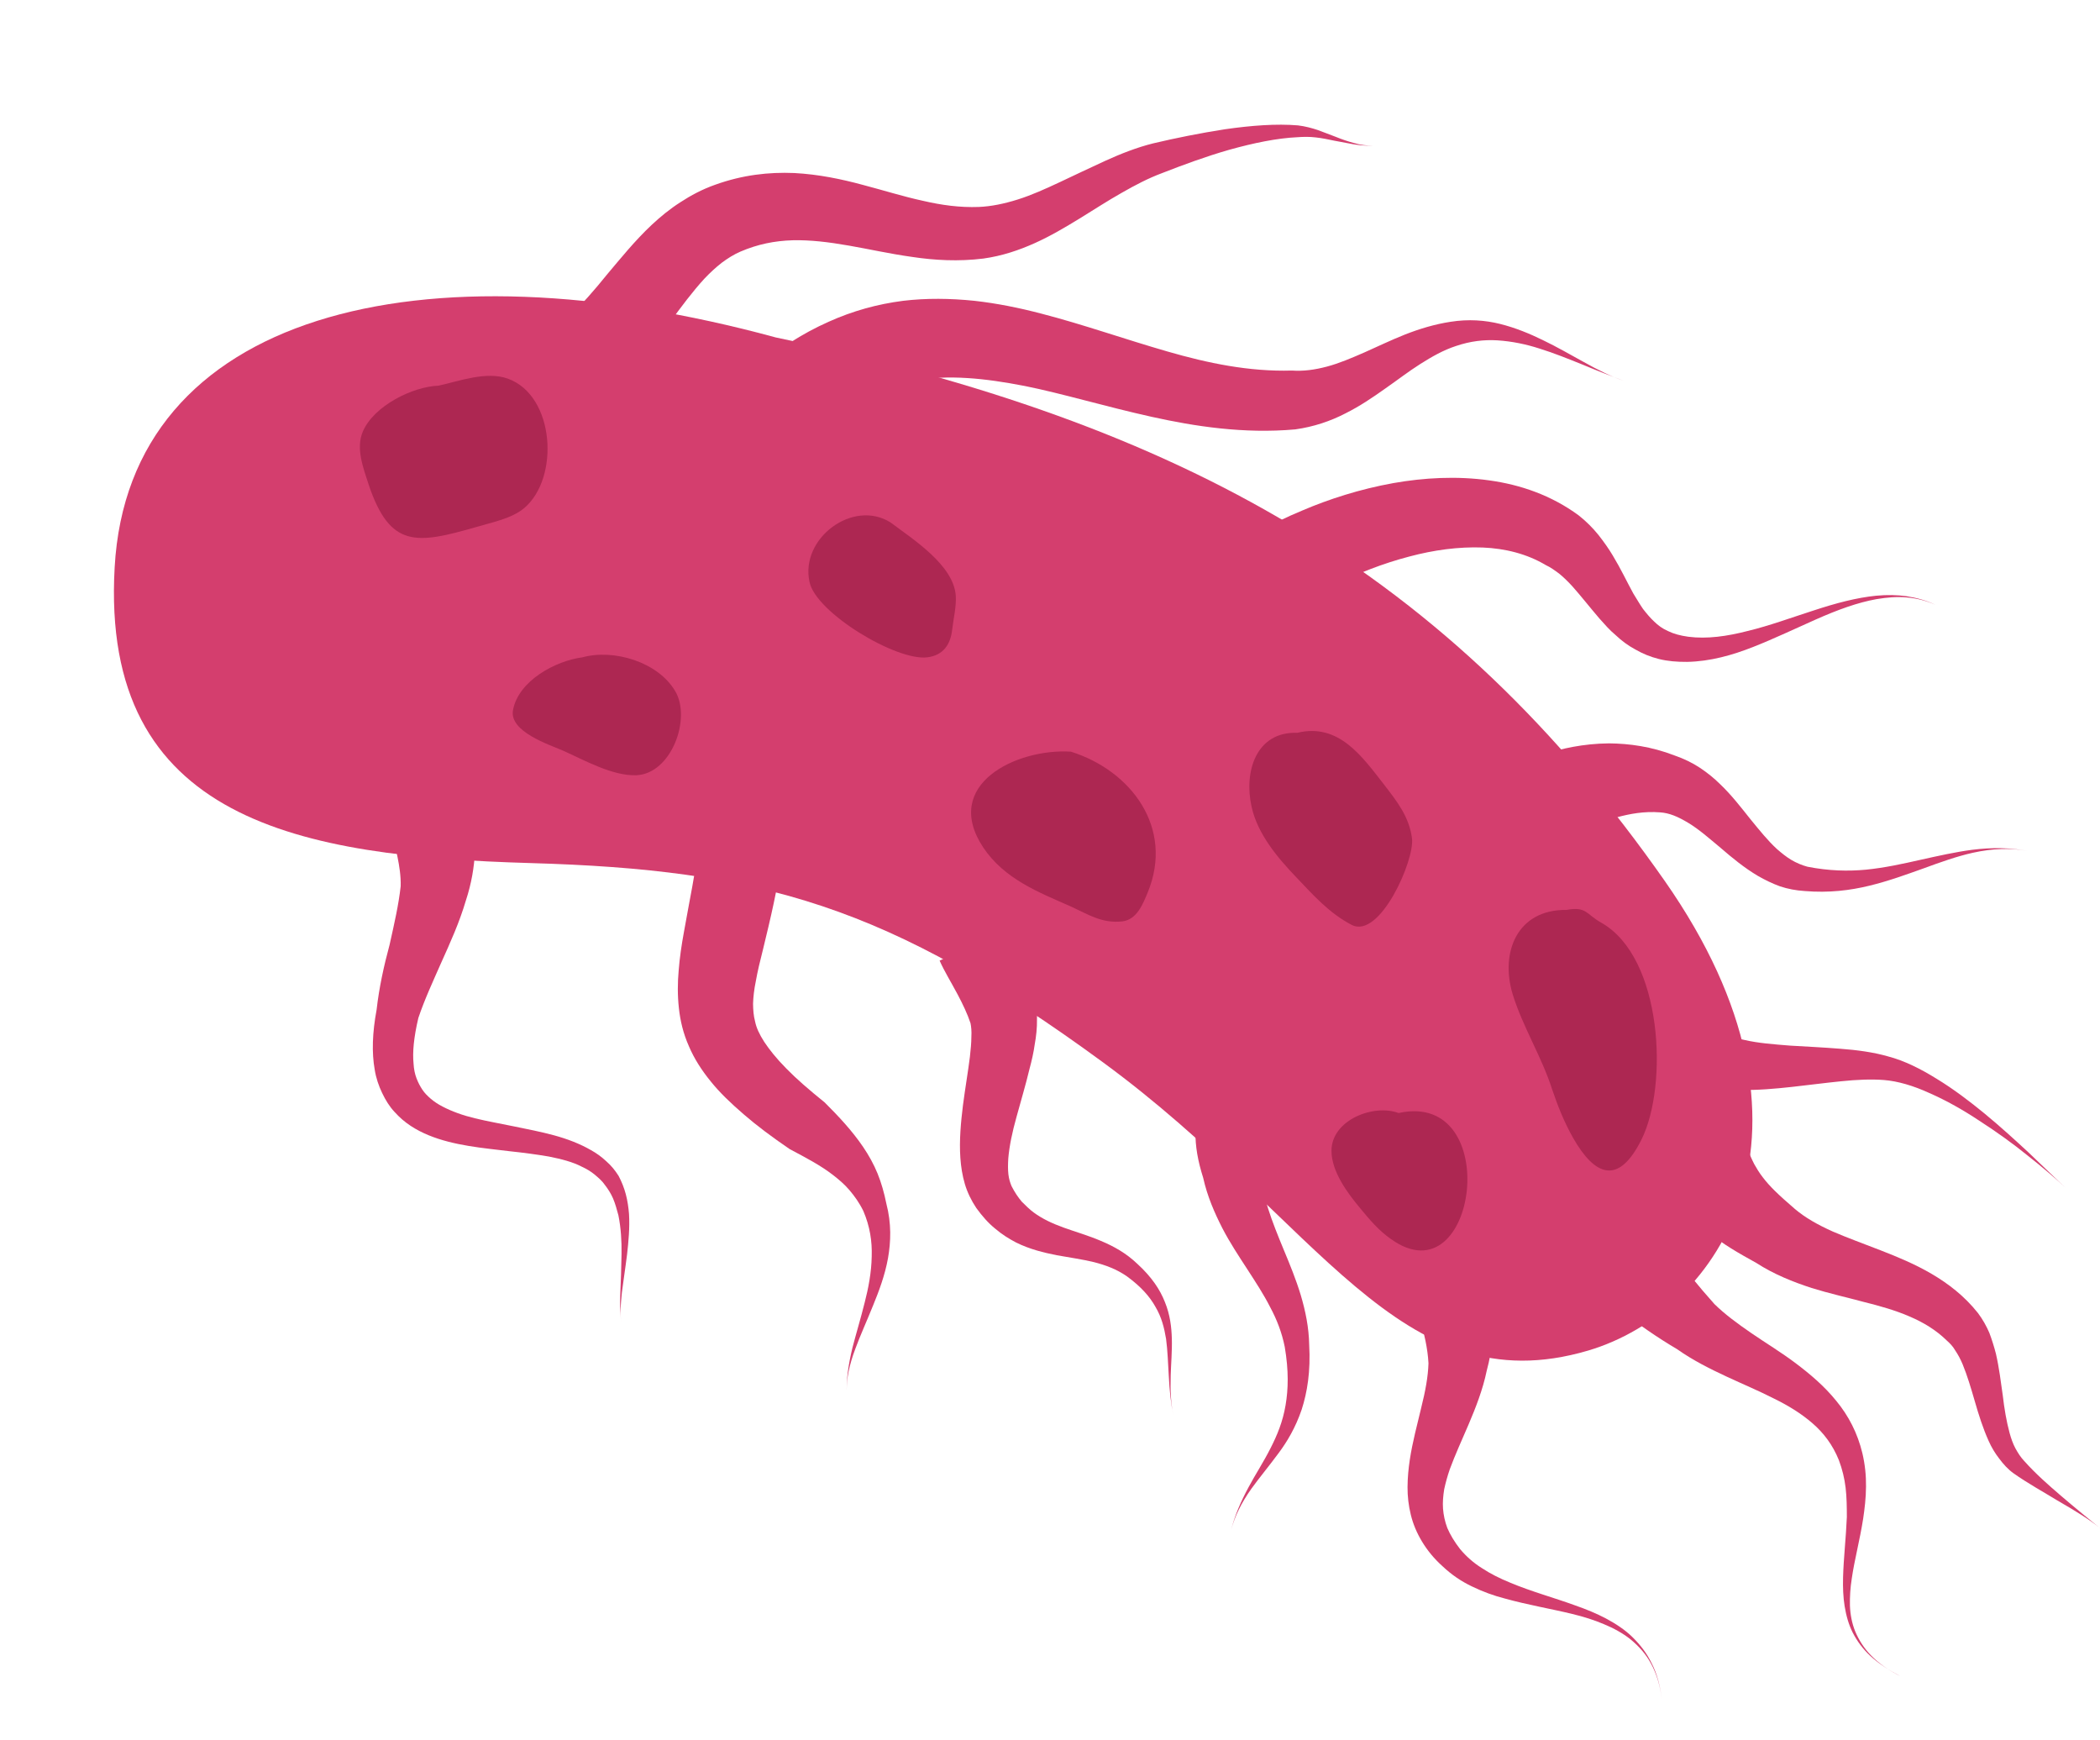 <?xml version="1.0" encoding="UTF-8"?>
<!DOCTYPE svg PUBLIC '-//W3C//DTD SVG 1.0//EN'
          'http://www.w3.org/TR/2001/REC-SVG-20010904/DTD/svg10.dtd'>
<svg height="403.6" preserveAspectRatio="xMidYMid meet" version="1.0" viewBox="-6.9 38.6 487.2 403.6" width="487.2" xmlns="http://www.w3.org/2000/svg" xmlns:xlink="http://www.w3.org/1999/xlink" zoomAndPan="magnify"
><g
  ><g id="change1_1"
    ><path d="M305.9,370c-0.8,2.2-1.5,4.5-2,6.9c-0.5,2.4-0.7,4.8-0.6,7.3c0.1,2.5,0.6,5,1.5,7.5c0.9,2.5,2.2,5,4,7.4 c1.9,2.7,4.1,4.9,6.5,6.7c2.5,1.9,5.1,3.5,7.8,4.8c5.7,2.9,11.5,5.1,16.6,7.5c2.8,1.3,5.3,2.7,7.5,4.2c2.4,1.6,4.5,3.4,6.1,5.3 c1.8,2.2,3.2,4.6,4,7.2c1,3.1,1.2,6.4,1,9.8c0.2-3.3,0.1-6.7-0.8-9.8c-0.7-2.7-1.9-5.2-3.6-7.7c-1.5-2.2-3.5-4.2-5.8-6.1 c-2.2-1.8-4.6-3.4-7.3-5c-4.9-3-10.5-5.8-15.5-9.2c-2.4-1.6-4.6-3.3-6.5-5.2c-1.9-1.8-3.4-3.8-4.6-6c-1.1-2.2-1.8-4.2-2.2-6.1 c-0.3-1.8-0.3-3.6-0.1-5.2c0.2-1.6,0.7-3.3,1.3-4.9c0.7-1.6,1.5-3.2,2.5-4.9c2.1-3.4,4.5-6.7,7.2-10.6c2.6-3.8,5.4-8.1,7.4-12.8 c2.6-5.2,4-10.4,5-14.7c1.2-5.2,2-10.8,2.2-13.3l-10.9-1l-10.9-1c-0.4,4.1-0.1,8.2,0.2,13.5c0.2,3.6,0.4,7.6-0.2,11.6 c-0.8,3.4-2.2,6.9-4.2,11.1C309.7,361.2,307.5,365.6,305.9,370z" fill="#D43E6E" transform="matrix(.867 -.175 .175 .867 -9.79 109.925)"
    /></g
    ><g id="change1_2"
    ><path d="M380.4,355.5c3.5,3.7,7.5,6.8,11.3,9.6c3.8,2.8,7.5,5.3,10.9,8c3.4,2.6,6.3,5.3,8.7,8.4 c2.4,3.1,4.1,6.6,4.9,10.9c0.4,2.5,0.5,4.9,0.3,7.4c-0.2,2.5-0.7,5.1-1.2,7.6c-1.3,5.3-3,10.5-4.1,15.3c-0.6,2.6-1,5.1-1.1,7.5 c-0.1,2.6,0.1,5,0.7,7.2c0.7,2.5,1.8,4.8,3.3,6.9c1.8,2.5,4.1,4.7,6.7,6.8c-2.6-2-4.9-4.4-6.5-6.9c-1.4-2.2-2.3-4.5-2.8-7 c-0.4-2.2-0.4-4.5,0-6.9c0.4-2.2,1-4.5,1.9-6.9c1.6-4.5,4-9.3,6-14.7c0.9-2.5,1.8-5.2,2.4-8.1c0.6-2.8,0.9-5.7,0.8-8.8 c-0.2-5.4-1.6-10.3-4-14.8c-2.3-4.4-5.3-8.2-8.5-11.8c-3.1-3.5-6.8-6.9-9.8-10c-3.2-3.3-5.9-6.3-8-9.4 c-6.8-11.6-8.3-16.5-11.7-23.2l-9.8,4.9l0,0l-9.8,4.9C364.4,338.8,371,347,380.4,355.5z" fill="#D43E6E" transform="matrix(.867 -.175 .175 .867 -9.79 109.925)"
    /></g
    ><g id="change1_3"
    ><path d="M19.2,73.4c-16.9,64.6,33,84,91.6,97.6c58.6,13.6,89.8,29.3,136.9,81s58.2,103.7,109.7,99.2 c36.2-3.2,76-43.5,44.1-116.7C362,144,301.6,91.9,201.1,48.6l0,0C114.8,5.3,36,8.8,19.2,73.4z" fill="#D43E6E" transform="matrix(.867 -.175 .175 .867 -9.79 109.925)"
    /></g
    ><g id="change1_4"
    ><path d="M63.6,200.7c-2.3,5.7-3.5,10.8-3.6,15.3c-0.1,2.3,0.2,4.4,0.7,6.4c0.5,2,1.2,3.9,2.2,5.5 c1,1.7,2.1,3.1,3.4,4.4c1.3,1.3,2.7,2.4,4.2,3.4c3,2,6.3,3.5,9.7,4.8c3.4,1.3,7,2.4,10.3,3.5c3.5,1.1,6.7,2.2,9.8,3.4 c3.1,1.3,5.8,2.6,7.9,4.3c1.1,0.8,2.1,1.7,2.9,2.7c0.8,1,1.6,2,2.1,3.2c0.6,1.2,1.1,2.5,1.4,3.9c0.3,1.5,0.4,3,0.5,4.6 c0,3.4-0.5,6.9-1.2,10.1c-0.8,3.7-1.6,7-2.3,9.8c-0.4,1.6-0.7,3-0.9,4.3c-0.2,1.5-0.4,2.6-0.4,3.6c0-1,0.2-2.2,0.5-3.6 c0.3-1.2,0.7-2.6,1.2-4.2c0.9-2.7,2.1-5.9,3.3-9.5c1-3.1,2.1-6.7,2.6-10.3c0.2-1.7,0.3-3.4,0.2-5.2c-0.1-1.7-0.4-3.4-0.9-5.1 c-0.6-1.6-1.4-3.1-2.4-4.4c-1-1.4-2.1-2.6-3.4-3.7c-2.5-2.2-5.5-4.1-8.7-5.7c-3.2-1.6-6.6-3-9.9-4.4c-3.3-1.4-6.6-2.7-9.6-4.1 c-3-1.4-5.6-3-7.7-4.7c-1-0.8-1.9-1.7-2.6-2.6c-0.7-0.9-1.3-1.8-1.7-2.8c-0.4-1-0.7-2-0.9-3.2c-0.2-1.2-0.2-2.5,0-3.9 c0.3-3,1.4-6.7,3.6-11.5c2.6-4.5,5.7-8.7,8.8-13.1c3.3-4.6,6.7-9.3,9.5-14.6c2.4-4.2,3.9-8.3,4.8-11.8c1.1-4.5,1.6-8.7,1.7-11.2 l-10.9-0.5l0,0l-10.9-0.5c-0.1,2.7,0,5.9,0,9.2c0,2.4-0.1,5.1-0.7,7.7c-1.5,4.7-3.5,9.1-5.9,14.5C67.8,189.7,65.4,195.1,63.6,200.7 z" fill="#D43E6E" transform="matrix(.867 -.175 .175 .867 -9.79 109.925)"
    /></g
    ><g id="change1_5"
    ><path d="M155.3,174.4c-3.5,9.8-4.8,12.5-8.7,22.4c-1.2,3-2.4,6.3-3.3,9.5c-0.9,3-1.6,6.3-1.9,9.7 c-0.3,3.3-0.2,6.7,0.6,10.3c0.7,3.4,2,6.8,3.8,10.2c1.7,3.3,4,6.6,6.8,10.2c2.7,3.5,6,7.2,10,11.3c3.8,3.1,7.1,5.8,9.7,8.8 c1.3,1.5,2.5,3,3.5,4.8c1,1.8,1.9,3.8,2.5,6.1c0.9,4.3,0.7,8.3-0.2,12.1c-0.9,4.1-2.5,8-4.2,11.5c-1.9,4-3.9,7.7-5.5,11 c-2,4.3-3.1,7.6-3.7,10.7c0.6-3.1,1.9-6.3,4.4-10.3c1.9-3.1,4.3-6.4,6.8-10.2c2.2-3.3,4.6-7.1,6.3-11.4c1.6-4.1,2.7-8.7,2.4-14.1 c0-2.8-0.2-5.6-0.7-8.2c-0.5-2.6-1.3-5.1-2.3-7.5c-2-4.8-4.8-9.3-7.6-13.5c-3.4-4.1-6.1-7.6-8.1-10.7c-2.1-3.2-3.4-5.8-4.3-8 c-0.9-2.3-1.3-4.1-1.3-5.7c-0.1-1.6,0.1-3.1,0.4-4.7c0.4-1.7,1-3.6,1.9-5.7c0.9-2.3,2.1-4.9,3.5-7.8c3.6-7.7,6.7-14.4,9.9-23.3 l-10.3-3.7l0,0L155.3,174.4z" fill="#D43E6E" transform="matrix(.867 -.175 .175 .867 -9.79 109.925)"
    /></g
    ><g id="change1_6"
    ><path d="M228.4,249.8c1-2,1.9-4,2.6-6c0.8-2,1.5-4.2,1.9-6.4c1.2-5,1.2-9.9,0.9-13.7c-0.3-4.8-1.2-9.3-1.7-11.4 l-10.6,2.5l-10.6,2.5c0.7,3.1,1.7,5.7,2.9,9.7c0.8,2.7,1.5,5.5,1.8,8c0,0.9-0.1,2.1-0.5,3.6c-0.3,1.5-0.8,3.1-1.4,5 c-1.2,3.6-2.8,7.7-4.3,12.1c-1.4,4.2-2.8,8.8-3.4,13.4c-0.3,2.3-0.4,4.6-0.2,6.9c0.2,2.3,0.8,4.6,1.7,6.8c1.1,2.4,2.3,4.5,3.8,6.3 c1.4,1.8,3,3.3,4.6,4.6c3.2,2.5,6.7,4.1,9.8,5.4c3.3,1.3,6.4,2.4,9.2,3.7c2.9,1.4,5.5,3,7.8,5.4c3.1,3.4,4.8,6.4,5.7,9.2 c1.1,3.1,1.2,6,1.1,8.9c-0.2,3.1-0.8,6.6-1.2,9.5c-0.6,4-0.9,7.1-0.9,10.6c0-3.4,0.5-6.7,1.4-10.5c0.6-2.6,1.7-6.4,2.2-9.4 c0.5-2.9,0.8-6.2,0.1-9.8c-0.6-3.4-2.1-7.1-5.1-11.2c-2.3-3.3-5.1-5.7-8.2-7.8c-2.9-2-6-3.6-8.8-5.3c-2.8-1.7-5.1-3.4-7-5.5 c-0.9-1-1.7-2.2-2.5-3.4c-0.7-1.3-1.3-2.7-1.8-4.5c-0.2-1-0.3-2-0.2-3.2c0.1-1.2,0.4-2.6,0.8-4.1c0.9-3.1,2.4-6.6,4.3-10.3 C224.5,257.6,226.6,253.7,228.4,249.8z" fill="#D43E6E" transform="matrix(.867 -.175 .175 .867 -9.79 109.925)"
    /></g
    ><g id="change1_7"
    ><path d="M160.9,50.3c5-3.3,9.4-7.1,13.7-11c3.8-3.5,7.5-6.8,11.2-9.5c1.7-1.2,3.5-2.3,5.3-3.2 c1.7-0.8,3.5-1.5,5.4-1.9c4.8-1,9.3-1,14-0.2c4.5,0.8,9.1,2.3,14.2,4.3c4.9,1.9,10,4.2,15.7,6.2c5.5,2,11.6,3.6,18.2,4.1 c4.9,0.3,9.6-0.3,14-1.3c4.4-1,8.7-2.5,12.8-4c4.1-1.5,8.1-3.1,12.1-4.4c3.9-1.3,7.7-2.4,11.5-3c5.7-1,12.1-2,18.4-2.5 c6.8-0.5,13-0.5,18.2,0.3c1.6,0.2,3.2,0.5,4.7,1c1.6,0.5,3.2,1.2,4.6,1.8c1.7,0.7,3.2,1.3,4.7,1.9c1.8,0.7,3.4,1.1,5,1.4 c-1.5-0.3-3.1-0.8-4.8-1.7c-1.4-0.7-2.8-1.5-4.3-2.5c-1.3-0.8-2.8-1.8-4.3-2.7c-1.4-0.8-3-1.6-4.8-2.2c-5.5-1.6-12-2.4-19-2.8 c-6.6-0.3-13.2-0.3-19.2-0.1c-4.4,0.2-8.9,1-13.2,2c-4.3,1-8.6,2.1-12.7,3.1c-4.1,1-8,1.9-11.8,2.3c-3.8,0.4-7.2,0.4-10.4-0.1 c-4.9-0.8-9.5-2.4-14.1-4.5c-4.8-2.1-9.5-4.7-14.6-7.2c-5.2-2.6-10.8-5-17-6.6c-6.5-1.6-13.4-2.2-20.9-1.1 c-3.6,0.5-6.9,1.5-9.9,2.7c-3.1,1.2-5.9,2.7-8.5,4.3c-5.2,3.2-10.1,7.3-13.9,10.3c-4.6,3.8-8,6.4-11.6,8.6 c-4.1,2.4-7.5,3.6-10.8,4.1l1.6,10.8l1.6,10.8C148.5,56.8,154.8,54.3,160.9,50.3z" fill="#D43E6E" transform="matrix(.867 -.175 .175 .867 -9.79 109.925)"
    /></g
    ><g id="change1_8"
    ><path d="M204.8,74.7c5.2-2.8,10.4-5,15.8-6.3c4.6-1.1,9.2-1.7,14-1.5c4.4,0.1,8.9,0.8,13.7,2.1 c4.5,1.2,9.2,2.9,14.3,5c9.3,3.9,19.5,9.4,31,14.5c10.6,4.7,22.8,9.2,36.3,10.7c4.9,0.3,9.5-0.3,13.7-1.5c4.1-1.1,7.9-2.7,11.5-4.3 c3.7-1.6,6.9-3.2,10.3-4.5c3.4-1.3,6.7-2.4,10.2-2.8c3.9-0.5,7.5-0.2,10.9,0.7c3.7,1,7.2,2.5,10.4,4.3c3.5,1.9,7.1,4.3,10,6.2 c4.3,2.9,6.7,4.4,9.9,6.4c-2.9-1.7-5.8-3.9-9.4-7c-2.5-2.1-6-5.2-9.2-7.6c-3-2.3-6.4-4.6-10.2-6.4c-3.6-1.7-7.8-2.9-12.6-3.1 c-4.2-0.2-8.3,0.2-12.3,0.9c-3.9,0.7-7.8,1.7-11.4,2.5c-3.7,0.8-7.1,1.5-10.4,1.7c-3.3,0.2-6.3,0-9.2-0.8 c-11.1-1.9-21.3-6.3-30.9-11.3c-10.4-5.4-20.4-11.4-30.5-16.3c-5.5-2.7-11-5-16.6-6.8c-6.1-1.9-12.2-3.2-18.3-3.7 c-6.9-0.5-13.6,0-20.2,1.5c-7.7,1.7-14.8,4.6-21.4,8.2l5.2,9.6l0,0L204.8,74.7z" fill="#D43E6E" transform="matrix(.867 -.175 .175 .867 -9.79 109.925)"
    /></g
    ><g id="change1_9"
    ><path d="M332.4,141.1c6-1.6,13-2.9,20.3-3.3c6.5-0.4,13.1,0,19.3,1.5c5.7,1.4,11,3.9,15.3,7.8c1.1,0.8,2,1.8,3,2.9 c0.9,1.1,1.8,2.4,2.7,3.9c1.7,2.9,3.4,6.3,5.3,9.7c1,1.7,2,3.5,3.3,5.1c1.2,1.7,2.6,3.3,4.3,4.7c1.7,1.5,3.5,2.7,5.6,3.7 c2.1,1,4.5,1.7,7.1,2.2c6,1.1,12.1,0.6,17.7-0.4c5.7-1,12.5-2.7,17.5-3.8c6.3-1.4,11.7-2.2,16.7-2.1c2.9,0.1,5.4,0.4,7.8,1.1 c2.8,0.8,5.1,2,7.1,3.4c-2-1.5-4.3-2.7-7-3.7c-2.3-0.8-4.9-1.4-7.8-1.7c-5.1-0.5-10.6-0.2-17.2,0.6c-5.4,0.6-11.9,1.6-17.6,1.8 c-5.6,0.3-10.9,0-15.6-1.6c-2-0.7-3.6-1.5-4.9-2.5c-1.3-0.9-2.3-2-3.1-3.2c-0.8-1.1-1.5-2.4-2.2-3.8c-0.6-1.4-1.1-2.9-1.7-4.5 c-1-3.2-1.9-6.9-3.3-10.8c-0.7-2-1.6-4-2.6-6c-1.1-2.1-2.4-4.1-4.1-6.1c-6-6.6-13.4-10.9-21.1-13.6c-8.2-2.9-16.8-4.1-24.8-4.3 c-9-0.2-17.6,0.8-24.8,2.3c-9.2,1.8-16.6,4.4-21.8,6.7l4.4,10l4.4,10C318.8,145.5,324.8,143.1,332.4,141.1z" fill="#D43E6E" transform="matrix(.867 -.175 .175 .867 -9.79 109.925)"
    /></g
    ><g id="change1_10"
    ><path d="M380.6,217.3c3.3-0.4,7.5-1.3,12-1.7c3.3-0.2,7.1-0.2,11.3,1c1.1,0.3,2.2,0.8,3.3,1.5 c1.1,0.7,2.2,1.6,3.4,2.7c2.4,2.2,4.5,5,7,8.1c2.4,3.1,5,6.3,8.1,9.1c1.6,1.4,3.3,2.7,5.1,3.8c1.9,1.1,3.9,1.9,6.1,2.5 c6.2,1.8,11.8,2.2,16.9,2c5.3-0.2,10.4-1,14.6-1.6c5.2-0.8,9.4-1.4,13.7-1.5c5.4-0.1,10,0.7,14.1,2.3c-4.1-1.6-8.6-2.7-14.1-3.1 c-4.5-0.3-8.7-0.2-14-0.1c-4.4,0.1-9.3,0.2-14.3-0.3c-4.7-0.5-9.6-1.6-14.9-3.8c-1.4-0.7-2.7-1.6-3.8-2.6c-1.1-1-2.1-2.2-3.1-3.5 c-1.9-2.6-3.5-5.7-5.3-9.1c-1.7-3.3-3.6-7.2-6-10.6c-1.2-1.8-2.7-3.6-4.3-5.2c-1.7-1.7-3.7-3.2-5.9-4.5c-5.5-3.5-11-5.4-16.2-6.5 c-6.7-1.3-12.8-1.1-16.7-0.6l1.5,10.8l0,0L380.6,217.3z" fill="#D43E6E" transform="matrix(.867 -.175 .175 .867 -9.79 109.925)"
    /></g
    ><g id="change1_11"
    ><path d="M290.5,275.7l-9.2-6l-9.2-6c-1.5,2.3-3.4,6.2-4.3,10.9c-0.8,3.7-0.9,7.6-0.4,12.2c0.1,5,1.1,9.6,2.3,13.9 c1.2,4.2,2.8,8.1,4.3,11.9c1.5,3.8,2.9,7.3,3.9,10.9c1.1,3.6,1.7,7.2,1.7,11c-0.2,6.4-1.3,11.1-2.8,15c-1.6,4.2-3.8,7.4-6.1,10.3 c-2.6,3.3-5.3,6-7.6,8.8c-3,3.6-5.1,6.7-6.8,10.2c1.7-3.4,4-6.4,7.4-9.6c2.6-2.4,5.6-4.8,8.8-7.7c2.8-2.5,5.7-5.7,8.2-10 c2.3-4.1,4.3-9.3,5.3-16.3c0.8-4.4,0.8-8.8,0.4-13.2c-0.4-4.2-1.2-8.4-2-12.4c-0.8-4.1-1.5-7.8-1.9-11.5c-0.4-3.7-0.4-7.1,0.1-10.5 c0.9-2.9,2.1-4.7,3.2-6.2C287.6,279.5,289.3,277.6,290.5,275.7z" fill="#D43E6E" transform="matrix(.867 -.175 .175 .867 -9.79 109.925)"
    /></g
    ><g id="change1_12"
    ><path d="M394.5,327c3.1,3.9,6.6,6.9,10.7,10.4c4,3.9,8.5,6.8,12.9,9.3c4.2,2.3,8.7,4.3,12.7,6.3 c4,1.9,7.7,3.8,11,6.1c3.2,2.2,6.1,4.8,8.4,8.2c0.6,0.8,1.2,1.7,1.6,2.9c0.5,1.2,0.9,2.5,1.2,4c0.6,3.1,0.9,6.5,1.2,10.1 c0.3,3.7,0.7,7.4,1.5,10.9c0.4,1.8,1,3.5,1.8,5.1c0.8,1.7,1.7,3.2,2.9,4.5c3.1,3.3,7,6.6,9.9,9.3c4.3,3.8,7.3,6.6,9.6,9.4 c-1.2-1.4-6.1-7.4-8.5-10.5c-2.5-3.2-5.4-7-7.6-10.8c-0.7-1.1-1.2-2.4-1.6-3.7c-0.4-1.3-0.6-2.8-0.7-4.3c-0.2-3.1-0.1-6.4,0.2-10 c0.2-3.4,0.5-7.3,0.4-11c-0.1-1.9-0.3-3.8-0.6-5.7c-0.4-1.9-1-3.8-1.9-5.7c-2.6-5.1-6.1-9.1-9.9-12.5c-3.8-3.4-8-6.2-11.9-8.7 c-4.2-2.7-7.7-4.8-11.3-7.3c-3.5-2.5-6.4-5-8.6-7.8c-3.5-4.5-5.3-7.1-6.6-9.8c-0.7-1.4-1.1-2.6-1.5-3.8c-0.4-1.4-0.7-2.8-0.9-4.2 l-10.8,1.8l0,0l-10.8,1.8c0.5,2.7,1.3,5.7,2.7,8.7C391.3,322.4,392.7,324.7,394.5,327z" fill="#D43E6E" transform="matrix(.867 -.175 .175 .867 -9.79 109.925)"
    /></g
    ><g id="change1_13"
    ><path d="M410.1,292.1c4.4,1,9,1.5,13.4,1.9c4.5,0.4,8.9,0.7,12.9,1.1c4.2,0.4,7.9,1,11.1,1.9c3.5,1,7.3,3,11,5.7 c4,2.8,7.9,6.2,11.4,9.7c4,3.9,7.6,7.8,10.4,11.2c3.6,4.2,6.5,8,8.3,10.5c-1.9-2.6-4.4-6.3-7.7-11c-2.6-3.6-5.8-8-9.3-12.3 c-3.1-3.8-6.7-7.9-10.5-11.4c-3.5-3.3-7.3-6.3-11.4-8.3c-3.5-1.8-7.5-3.2-11.8-4.4c-4.2-1.2-8.5-2.3-12.7-3.4 c-4.2-1.2-8.1-2.3-11.4-3.8c-3.5-1.5-6-3.1-7.7-4.8c-0.9-1.6-1.7-3.3-2.6-4.9c-1.2-2.2-2.5-4.1-3.9-5.4l-7.3,8.1l0,0l-7.3,8.1 c0.9,0.8,2.8,2,5.2,3.3c1.8,1,4.3,2.2,6.9,3.2C401.2,289.6,405.7,291.1,410.1,292.1z" fill="#D43E6E" transform="matrix(.867 -.175 .175 .867 -9.79 109.925)"
    /></g
    ><g id="change2_1"
    ><path d="M114.2,81.8c4.2-0.4,9.6-0.3,13.4-2.4c10.7-5.9,13.7-27.3,2.5-34.1c-5.1-3.1-12.6-1.9-18.2-1.8 c-6.7-1.1-17.6,1.8-21.8,7.8c-2.8,4-1.8,9.5-1.3,14C91,82.8,98,83.1,114.2,81.8z" fill="#AD2752" transform="matrix(.867 -.175 .175 .867 -9.79 109.925)"
    /></g
    ><g id="change2_2"
    ><path d="M142.5,153.9c9.1,1.5,17.2-11.7,14.4-19.6c-2.9-8.4-13.6-14.1-22.1-13.5c-7.1-0.5-17.7,2.7-20.6,10 c-2.1,5.3,7.5,10.7,10.8,13C129.9,147.3,136.4,152.9,142.5,153.9z" fill="#AD2752" transform="matrix(.867 -.175 .175 .867 -9.79 109.925)"
    /></g
    ><g id="change2_3"
    ><path d="M223.5,138.7c4.2,0.3,6.6-2.1,7.8-5.8c0.9-2.8,2.3-5.7,2.7-8.6c1-8-8.1-16.7-13-22.2 c-8.4-8-24.1-0.6-23.9,11.1C197.1,121.4,215.3,138.1,223.5,138.7z" fill="#AD2752" transform="matrix(.867 -.175 .175 .867 -9.79 109.925)"
    /></g
    ><g id="change2_4"
    ><path d="M247.6,210.3c4.1,3,7,5.9,12.3,6.4c3.9,0.3,6.2-3.4,8.1-6.2c10.1-15.2,2-32.1-12.5-40.1l0,0 c-13.8-3.7-35,1.7-27.5,20.1C231.8,199.7,239.8,204.8,247.6,210.3z" fill="#AD2752" transform="matrix(.867 -.175 .175 .867 -9.79 109.925)"
    /></g
    ><g id="change2_5"
    ><path d="M318.7,229.5c6.5,5.2,19.6-13.4,20-19.1c0.4-5.7-1.9-10.2-4.3-15.1c-4.3-8.6-8.5-18.4-19.7-18 c-10.6-2.5-15.8,7.3-15.6,16.6c0.1,7.4,4.1,14.6,7.9,20.6C310.4,219.9,313.6,225.4,318.7,229.5z" fill="#AD2752" transform="matrix(.867 -.175 .175 .867 -9.79 109.925)"
    /></g
    ><g id="change2_6"
    ><path d="M364.6,295.8c3.6,10.9,9.2,14.6,17.5,3.9c9.7-12.5,14.9-45.7,0.9-57.8c-3.5-3-2.9-5-8.3-5.1 c-12.6-2.7-19.3,7.4-18.2,18.9c0.9,8.9,4.2,17.5,5.2,26.4C362.3,286.8,363.1,291.2,364.6,295.8z" fill="#AD2752" transform="matrix(.867 -.175 .175 .867 -9.79 109.925)"
    /></g
    ><g id="change2_7"
    ><path d="M312.5,312.3c19,20.4,36.9-32.5,8.5-32c-5.9-3.7-17.6-1.7-19.2,6.2c-1.1,5.3,1.9,11.7,4.4,16.3 C308,306.2,309.9,309.6,312.5,312.3z" fill="#AD2752" transform="matrix(.867 -.175 .175 .867 -9.79 109.925)"
    /></g
  ></g
></svg
>
